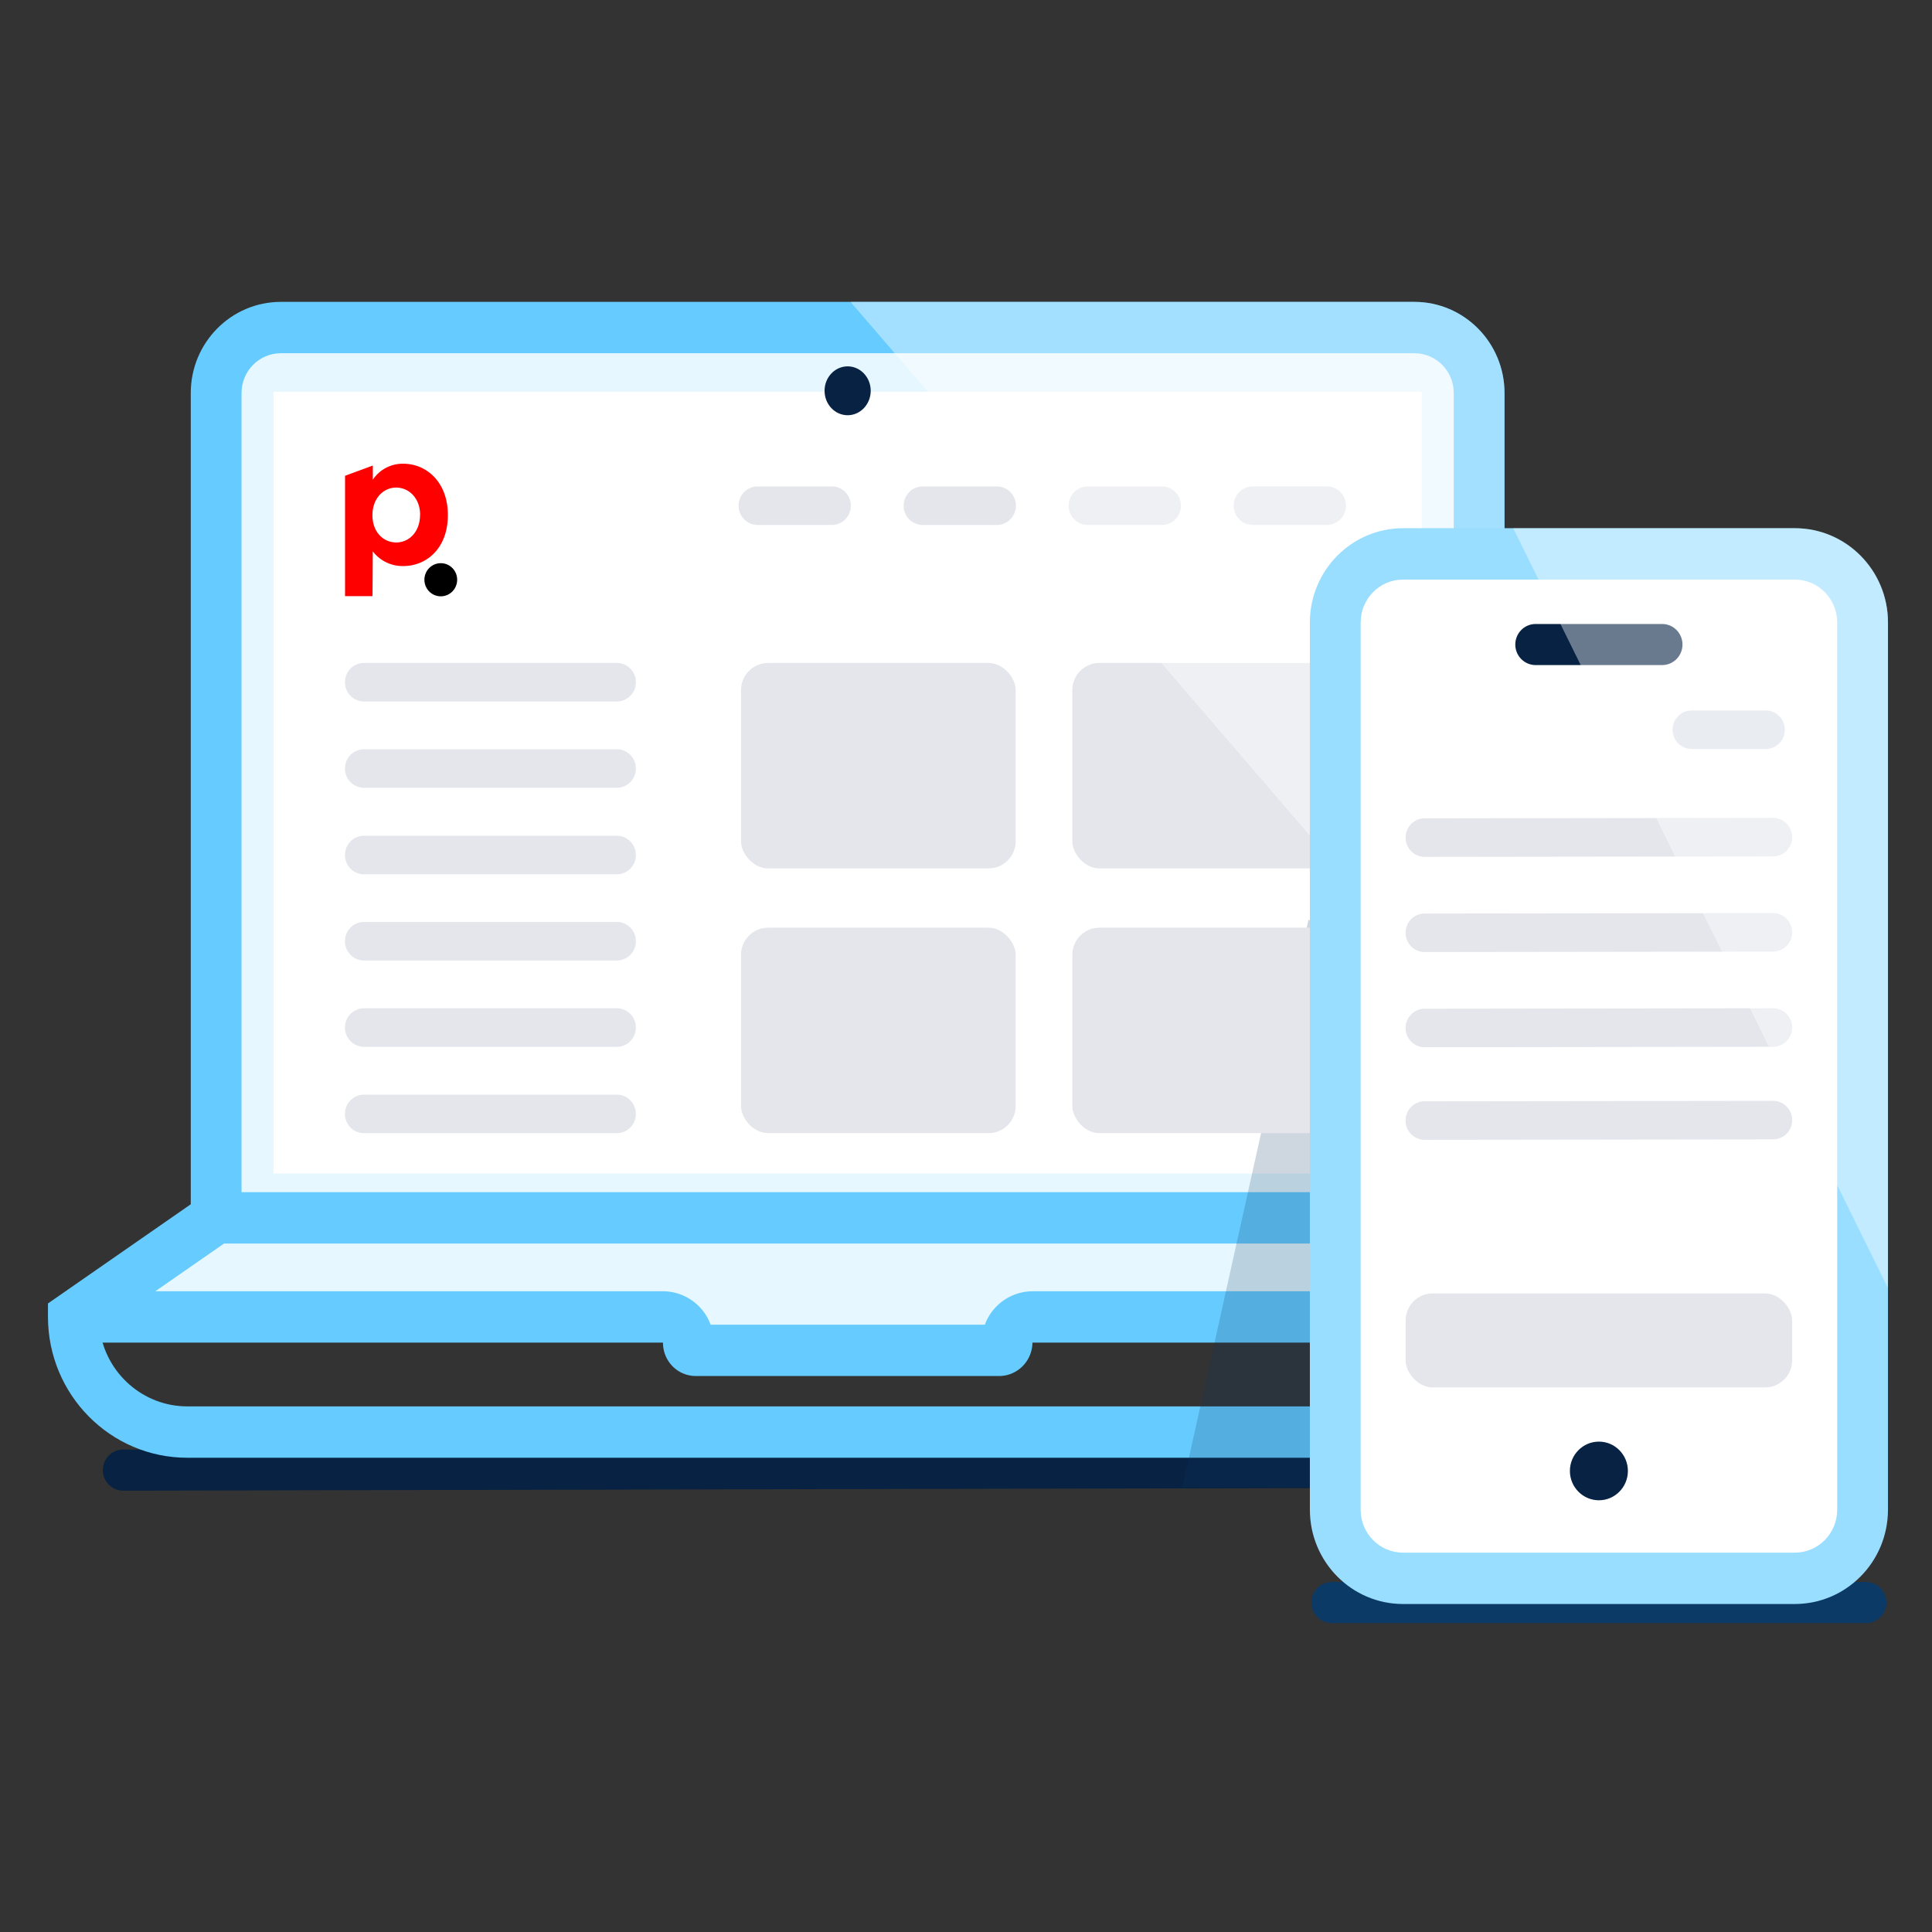 <svg width="128" height="128" fill="none" xmlns="http://www.w3.org/2000/svg"><rect width="100%" height="100%" fill="#333333" stroke="none"/><rect x="14.321" y="21.703" width="83.674" height="64.045" rx="4.586" fill="#E6F7FF"/><path fill-rule="evenodd" clip-rule="evenodd" d="M18.602 87.448h75.111c3.293-.004 5.96-2.702 5.966-6.032V26.032c-.005-3.33-2.673-6.028-5.966-6.032H18.602c-3.292.004-5.96 2.702-5.963 6.032v55.384c.004 3.33 2.671 6.027 5.963 6.032Zm-2.599-61.416c.002-1.451 1.164-2.627 2.599-2.629h75.111c1.436.001 2.6 1.177 2.601 2.63v55.383c-.002 1.452-1.165 2.628-2.6 2.629H18.602c-1.435-.002-2.597-1.178-2.599-2.63V26.033Z" fill="#6CF"/><path fill="#fff" d="M18.126 25.959H94.19v51.788H18.126z"/><path d="M8.16 98.76a1.353 1.353 0 0 1-1.345-1.36c0-.752.602-1.362 1.346-1.362l95.996-.209c.743 0 1.345.61 1.345 1.361 0 .752-.602 1.362-1.345 1.362l-95.993.209h-.003Zm47.999-71.251c.843 0 1.527-.725 1.527-1.618 0-.894-.684-1.618-1.527-1.618-.844 0-1.528.724-1.528 1.618 0 .893.684 1.618 1.528 1.618Z" fill="#072242"/><path fill-rule="evenodd" clip-rule="evenodd" d="m22.86 31.523 1.84-.68v.94a2.376 2.376 0 0 1 2.019-1.06c1.514 0 2.953 1.19 2.953 3.402s-1.42 3.378-2.957 3.378a2.483 2.483 0 0 1-2.018-.975l-.017 2.967h-1.82v-7.971Zm4.974 2.587c0-1.086-.727-1.806-1.585-1.806s-1.574.72-1.574 1.83.715 1.805 1.574 1.805c.86 0 1.58-.708 1.58-1.83h.005Z" fill="red"/><path d="M30.288 38.408c0 .445-.263.846-.669 1.016-.405.17-.872.076-1.183-.238a1.107 1.107 0 0 1-.235-1.197c.168-.41.565-.677 1.004-.676.598 0 1.083.49 1.083 1.095Z" fill="#000"/><path d="m6.928 86.679 7.401-6.002h83.667l6.928 6.002h-37.05c-1.518 0-2.748 1.244-2.748 2.778H47.191c0-1.296-1.032-2.35-2.313-2.365l-37.95-.413Z" fill="#E6F7FF"/><path fill-rule="evenodd" clip-rule="evenodd" d="M12.406 96.58h87.498c5.093-.003 9.221-4.177 9.227-9.328v-.895l-10.613-7.373H13.793L3.178 86.357v.895c.006 5.152 4.135 9.326 9.229 9.328Zm0-3.403c-2.907-.004-5.374-2.161-5.796-5.071l8.234-5.719h82.623l8.232 5.719c-.422 2.91-2.888 5.067-5.795 5.07H12.406Z" fill="#6CF"/><path d="M66.191 91.164H46.092a2.156 2.156 0 0 1-1.538-.65 2.206 2.206 0 0 1-.628-1.562H4.86V85.55h39.066a3.374 3.374 0 0 1 3.154 2.212h18.17a3.381 3.381 0 0 1 3.152-2.212h39.047v3.403H68.402c-.016 1.225-1 2.21-2.21 2.212Z" fill="#6CF"/><path d="M40.867 46.475h-16.75a1.269 1.269 0 0 1-1.262-1.276c0-.705.564-1.277 1.261-1.277h16.751a1.27 1.27 0 0 1 1.262 1.277 1.27 1.27 0 0 1-1.262 1.276Zm0 5.717h-16.75a1.269 1.269 0 0 1-1.262-1.276c0-.705.564-1.276 1.261-1.276h16.751c.697 0 1.262.571 1.262 1.276 0 .705-.565 1.276-1.262 1.276Zm0 5.732h-16.75c-.452 0-.868-.243-1.093-.638a1.289 1.289 0 0 1 0-1.276 1.259 1.259 0 0 1 1.092-.638h16.751c.697 0 1.262.571 1.262 1.276 0 .705-.565 1.276-1.262 1.276Zm0 5.711h-16.75a1.269 1.269 0 0 1-1.262-1.277c0-.704.564-1.276 1.261-1.276h16.752a1.27 1.27 0 0 1 1.261 1.276 1.27 1.27 0 0 1-1.261 1.277Zm0 11.441h-16.75a1.269 1.269 0 0 1-1.262-1.276c0-.705.564-1.277 1.261-1.277h16.752a1.27 1.27 0 0 1 1.261 1.277 1.27 1.27 0 0 1-1.261 1.276Zm0-5.721h-16.75a1.269 1.269 0 0 1-1.262-1.276c0-.705.564-1.276 1.261-1.276h16.752c.696 0 1.261.571 1.261 1.276 0 .705-.565 1.276-1.261 1.276ZM55.109 34.78h-4.914a1.269 1.269 0 0 1-1.261-1.276c0-.705.564-1.276 1.261-1.276h4.914c.697 0 1.261.571 1.261 1.276 0 .705-.564 1.276-1.261 1.276Zm10.934 0H61.13a1.269 1.269 0 0 1-1.261-1.276c0-.705.565-1.276 1.261-1.276h4.914c.697 0 1.262.571 1.262 1.276 0 .705-.565 1.276-1.262 1.276Zm10.934 0h-4.913a1.269 1.269 0 0 1-1.262-1.276c0-.705.565-1.276 1.262-1.276h4.913c.697 0 1.262.571 1.262 1.276 0 .705-.565 1.276-1.262 1.276Zm10.935-.003h-4.914a1.269 1.269 0 0 1-1.262-1.276c0-.705.565-1.276 1.262-1.276h4.914c.696 0 1.261.571 1.261 1.276 0 .705-.565 1.276-1.261 1.276Z" fill="#E4E6EB"/><path opacity=".2" fill-rule="evenodd" clip-rule="evenodd" d="m90.37 98.525-1.881-36.284-1.794-1.32-8.358 37.604h12.032Z" fill="#0B3A67"/><rect x="49.095" y="43.922" width="18.195" height="13.612" rx="1.798" fill="#E4E6EB"/><rect x="71.044" y="43.922" width="18.195" height="13.612" rx="1.798" fill="#E4E6EB"/><rect x="49.095" y="61.462" width="18.195" height="13.612" rx="1.798" fill="#E4E6EB"/><rect x="71.044" y="61.462" width="18.195" height="13.612" rx="1.798" fill="#E4E6EB"/><path d="M123.633 107.534H88.228c-.743 0-1.346-.61-1.346-1.362 0-.752.603-1.361 1.346-1.361h35.405c.743 0 1.346.609 1.346 1.361s-.603 1.362-1.346 1.362Z" fill="#0B3A67"/><path opacity=".4" d="M93.695 20H56.35l43.328 50.344V26.05c0-3.341-2.678-6.05-5.983-6.05Z" fill="#fff"/><rect x="88.46" y="36.699" width="34.939" height="67.871" rx="4.805" fill="#fff"/><path fill-rule="evenodd" clip-rule="evenodd" d="M92.948 106.27h25.965c3.405-.003 6.165-2.795 6.17-6.239V41.235c-.005-3.444-2.765-6.235-6.17-6.24h-25.96c-3.405.005-6.166 2.796-6.17 6.24v58.796c.004 3.443 2.761 6.233 6.165 6.239Zm-2.8-65.034c.001-1.565 1.253-2.833 2.8-2.837h25.965c1.548 0 2.804 1.27 2.806 2.837v58.795c-.002 1.566-1.258 2.835-2.806 2.836h-25.96c-1.549-.001-2.804-1.27-2.806-2.836V41.235Z" fill="#9DF"/><path d="M105.931 99.397c1.061 0 1.921-.87 1.921-1.943s-.86-1.943-1.921-1.943-1.921.87-1.921 1.943.86 1.943 1.921 1.943Zm4.192-55.334h-8.385c-.744 0-1.346-.61-1.346-1.36 0-.753.602-1.362 1.346-1.362h8.385c.744 0 1.346.61 1.346 1.361 0 .752-.602 1.361-1.346 1.361Z" fill="#072242"/><path d="M116.988 49.622h-4.913a1.27 1.27 0 0 1-1.262-1.276 1.27 1.27 0 0 1 1.262-1.276h4.913a1.27 1.27 0 0 1 1.262 1.276 1.27 1.27 0 0 1-1.262 1.276Z" fill="#0B3A67" opacity=".15"/><path d="m117.474 63.046-23.088.03a1.269 1.269 0 0 1-1.261-1.276c0-.705.565-1.276 1.261-1.276l23.088-.03a1.27 1.27 0 0 1 1.262 1.276 1.27 1.27 0 0 1-1.262 1.276Zm0-6.306-23.088.03a1.269 1.269 0 0 1-1.261-1.276c0-.705.565-1.276 1.261-1.276l23.088-.03a1.27 1.27 0 0 1 1.262 1.276 1.27 1.27 0 0 1-1.262 1.276Zm0 12.612-23.088.03a1.269 1.269 0 0 1-1.261-1.276 1.27 1.27 0 0 1 1.261-1.276l23.088-.03a1.27 1.27 0 0 1 1.262 1.276 1.27 1.27 0 0 1-1.262 1.276Zm0 6.134-23.088.03a1.269 1.269 0 0 1-1.261-1.276c0-.705.565-1.276 1.261-1.276l23.088-.03a1.27 1.27 0 0 1 1.262 1.276 1.27 1.27 0 0 1-1.262 1.276Z" fill="#E4E6EB"/><rect x="93.125" y="85.692" width="25.61" height="6.229" rx="1.798" fill="#E4E6EB"/><path opacity=".4" d="M118.926 34.996h-18.672l24.829 50.347V41.222c-.001-3.439-2.757-6.226-6.157-6.226Z" fill="#fff"/></svg>
